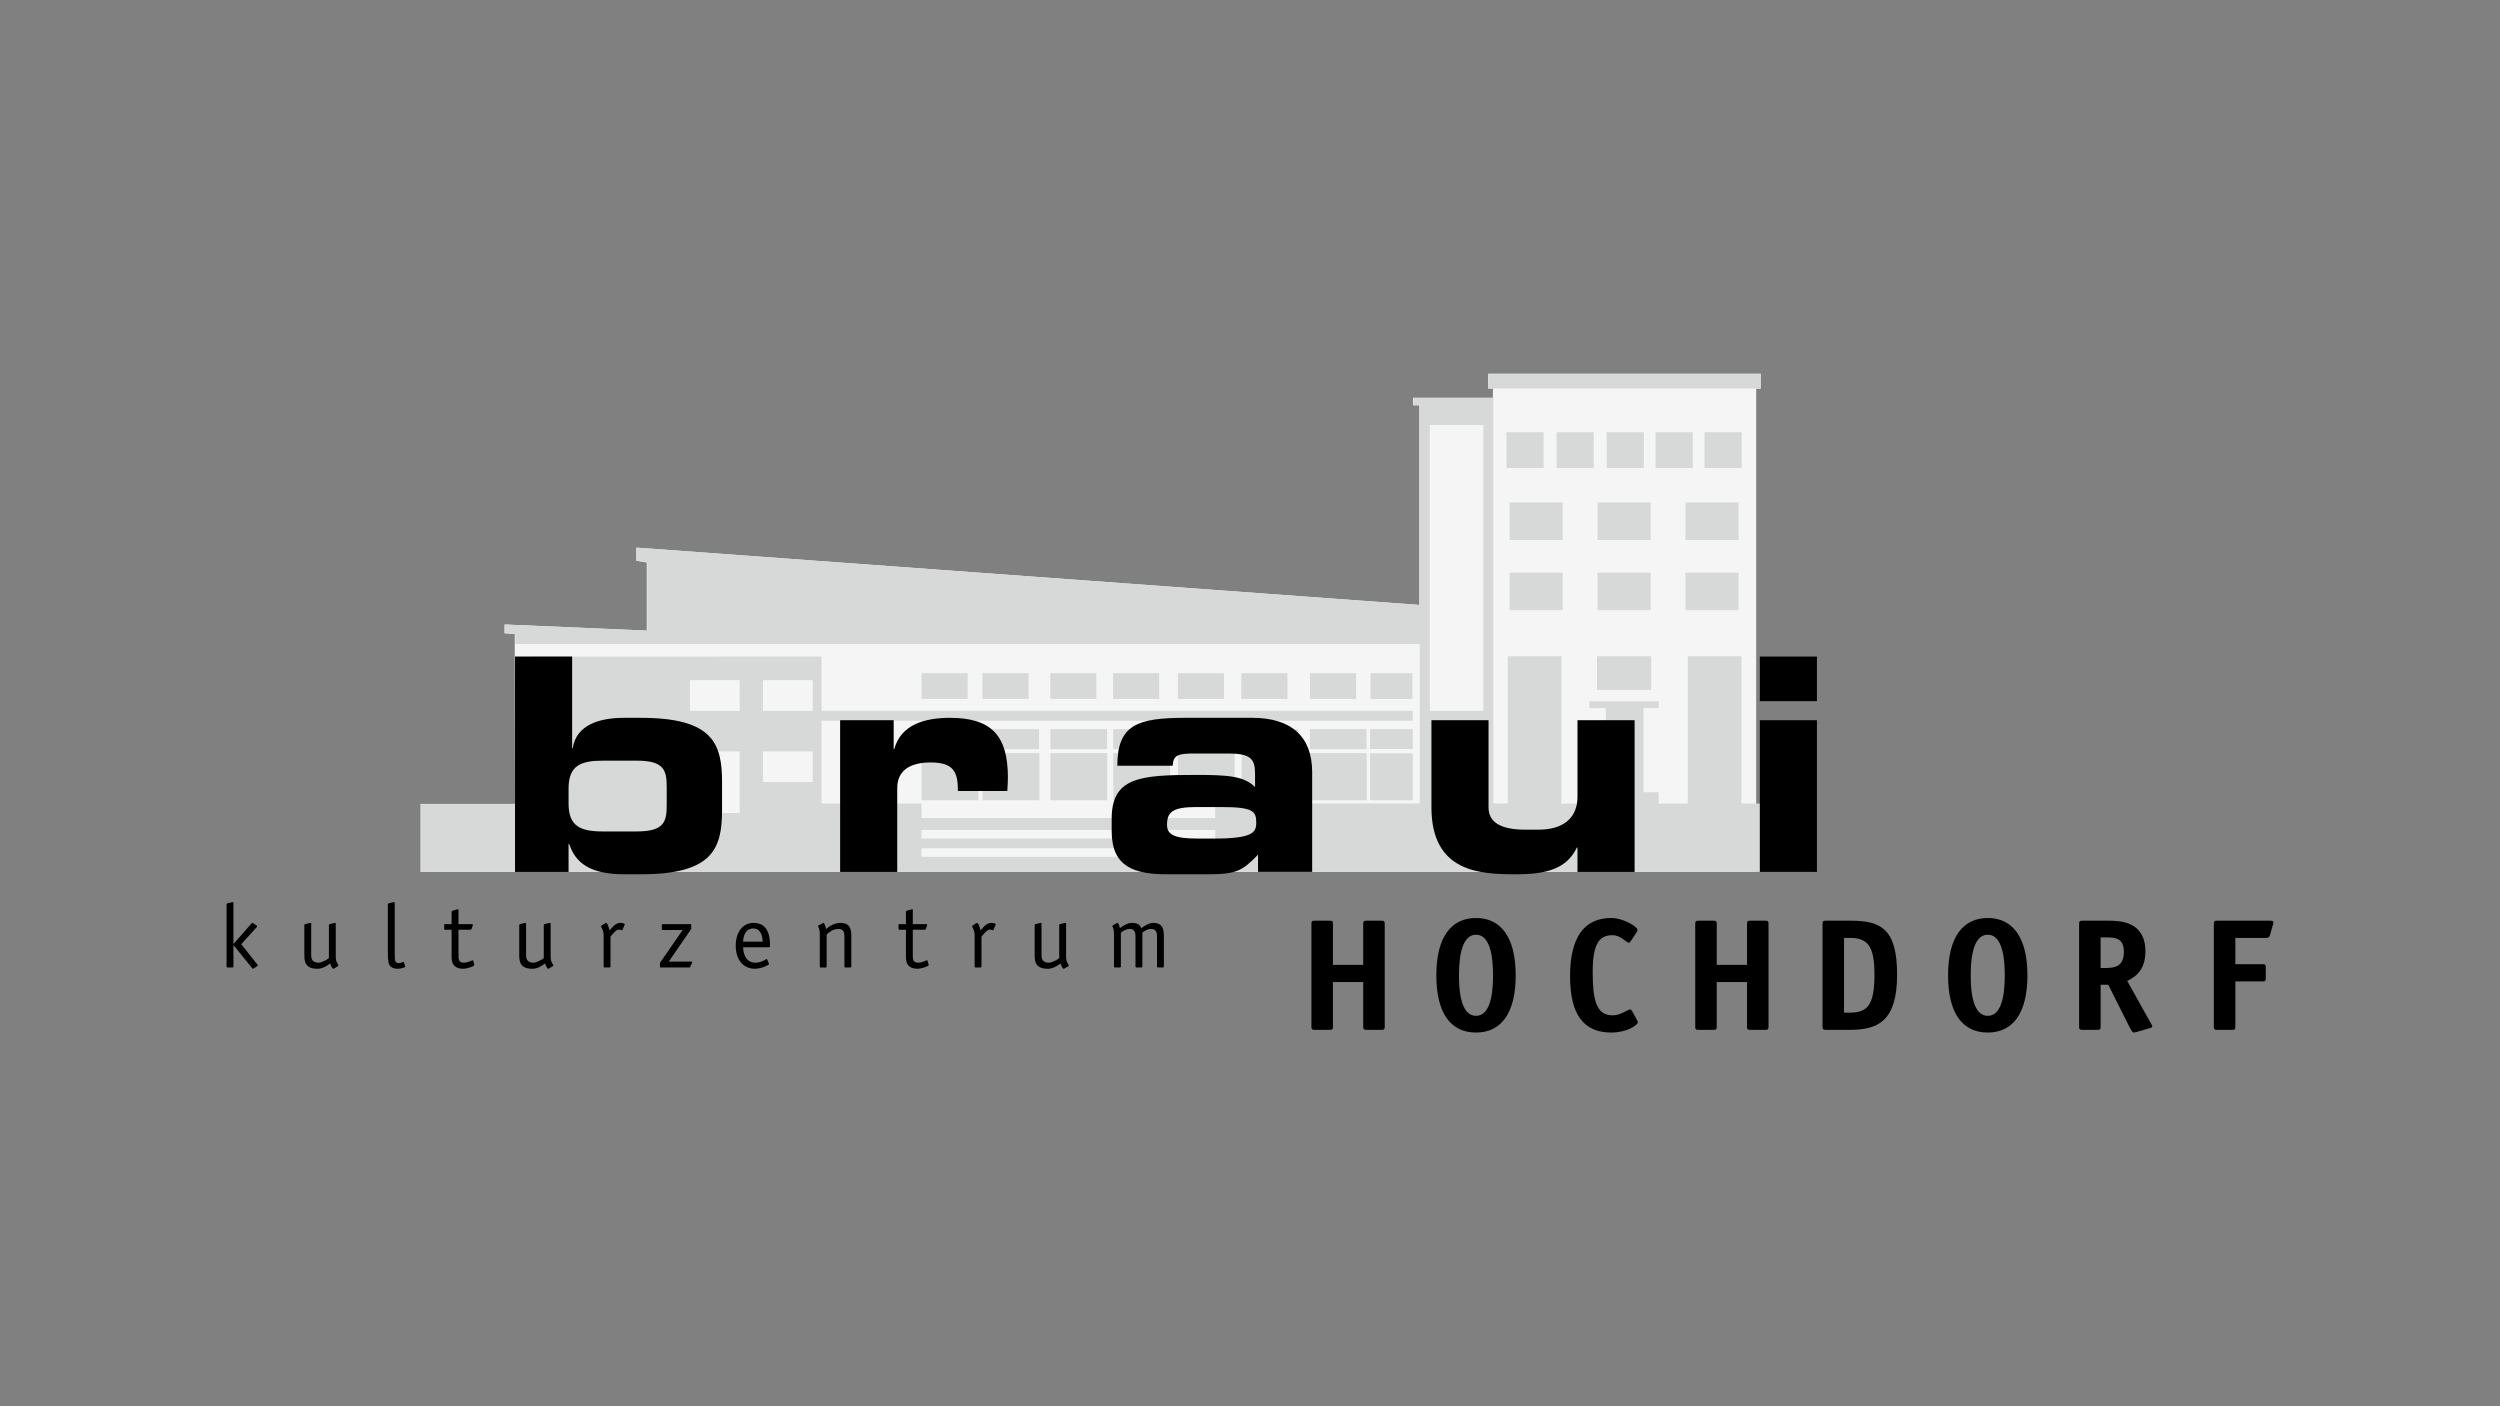<?xml version="1.0" encoding="UTF-8"?> <svg xmlns="http://www.w3.org/2000/svg" id="uuid-cd281224-d870-424e-b68a-22e82a64030a" viewBox="0 0 1920 1080"><rect x="0" y="0" width="1920" height="1080" fill="#808080" stroke="none"/><defs><style>.uuid-1ae04555-3bb2-484a-b7f1-e92de74e978f{fill:#d7d9d9;}.uuid-e47e4f4d-b08e-47ec-a392-31873a190dac{fill:#f5f5f5;}</style></defs><polygon class="uuid-e47e4f4d-b08e-47ec-a392-31873a190dac" points="1146.57 298.48 1142.95 298.48 1142.95 287.07 1352.03 287.07 1352.03 298.48 1348.74 298.48 1348.74 669.57 322.95 669.57 322.95 617.42 395.52 617.43 395.34 494.55 395.34 486.99 387.43 486.32 387.43 479.61 496.71 484.31 496.71 431.98 488.66 430.64 488.66 420.57 1090.02 464.6 1090.02 311.24 1085.24 311.24 1085.24 305.53 1146.54 305.53 1146.57 298.48 1146.57 298.48"></polygon><polygon class="uuid-1ae04555-3bb2-484a-b7f1-e92de74e978f" points="1195.43 331.93 1223.98 331.93 1223.98 359.41 1195.43 359.41 1195.43 331.93 1195.43 331.93"></polygon><polygon class="uuid-1ae04555-3bb2-484a-b7f1-e92de74e978f" points="1309.08 331.93 1337.63 331.93 1337.63 359.41 1309.08 359.41 1309.08 331.93 1309.08 331.93"></polygon><polygon class="uuid-1ae04555-3bb2-484a-b7f1-e92de74e978f" points="1271.49 331.93 1300.04 331.93 1300.04 359.41 1271.49 359.41 1271.49 331.93 1271.49 331.93"></polygon><polygon class="uuid-1ae04555-3bb2-484a-b7f1-e92de74e978f" points="1233.89 331.93 1262.45 331.93 1262.45 359.41 1233.89 359.41 1233.89 331.93 1233.89 331.93"></polygon><polygon class="uuid-1ae04555-3bb2-484a-b7f1-e92de74e978f" points="1156.96 331.93 1185.51 331.93 1185.51 359.41 1156.96 359.41 1156.96 331.93 1156.96 331.93"></polygon><polygon class="uuid-1ae04555-3bb2-484a-b7f1-e92de74e978f" points="1294.47 385.84 1335.23 385.84 1335.23 414.73 1294.47 414.73 1294.47 385.84 1294.47 385.84"></polygon><polygon class="uuid-1ae04555-3bb2-484a-b7f1-e92de74e978f" points="1226.91 385.84 1267.68 385.84 1267.68 414.73 1226.91 414.73 1226.91 385.84 1226.91 385.84"></polygon><polygon class="uuid-1ae04555-3bb2-484a-b7f1-e92de74e978f" points="1159.36 385.84 1200.13 385.84 1200.13 414.73 1159.36 414.73 1159.36 385.84 1159.36 385.84"></polygon><polygon class="uuid-1ae04555-3bb2-484a-b7f1-e92de74e978f" points="1294.47 439.74 1335.23 439.74 1335.23 468.63 1294.47 468.63 1294.47 439.74 1294.47 439.74"></polygon><polygon class="uuid-1ae04555-3bb2-484a-b7f1-e92de74e978f" points="1226.91 439.74 1267.68 439.74 1267.68 468.63 1226.91 468.63 1226.91 439.74 1226.91 439.74"></polygon><polygon class="uuid-1ae04555-3bb2-484a-b7f1-e92de74e978f" points="1159.36 439.74 1200.13 439.74 1200.13 468.63 1159.36 468.63 1159.36 439.74 1159.36 439.74"></polygon><polygon class="uuid-1ae04555-3bb2-484a-b7f1-e92de74e978f" points="1143.31 287 1352.39 287 1352.39 298.41 1143.31 298.41 1143.31 287 1143.31 287"></polygon><polygon class="uuid-1ae04555-3bb2-484a-b7f1-e92de74e978f" points="630.95 553.5 630.99 617.07 707.76 617.07 707.77 628.27 933.2 628.26 933.2 617.1 1090.38 617.07 1090.39 494.55 395.71 494.55 395.71 486.99 387.79 486.32 387.79 479.61 497.08 484.31 497.08 431.98 489.03 430.64 489.03 420.57 1090.39 464.6 1090.38 311.24 1085.6 311.24 1085.6 305.53 1146.91 305.53 1146.91 617.07 1157.95 617.09 1157.95 503.97 1199.24 503.97 1199.24 617.09 1222.33 617.09 1222.33 608.42 1233.26 608.42 1233.26 543.81 1220.73 543.84 1220.73 538.63 1273.86 538.63 1273.86 543.84 1262.25 543.81 1262.25 608.42 1273.82 608.42 1273.82 617.09 1296.18 617.09 1296.18 503.97 1337.47 503.97 1337.47 617.09 1392.58 617.1 1392.58 669.57 323.32 669.57 323.32 617.42 408.54 617.43 408.58 504.25 630.97 504.24 630.98 545.87 1085.02 545.87 1085.02 553.5 630.95 553.5 630.95 553.5"></polygon><polygon class="uuid-e47e4f4d-b08e-47ec-a392-31873a190dac" points="1098.1 326.45 1139.19 326.45 1139.19 545.94 1098.1 545.94 1098.1 326.45 1098.1 326.45"></polygon><polygon class="uuid-e47e4f4d-b08e-47ec-a392-31873a190dac" points="585.92 522.37 585.92 545.94 624.16 545.94 624.16 522.37 585.92 522.37 585.92 522.37"></polygon><polygon class="uuid-e47e4f4d-b08e-47ec-a392-31873a190dac" points="529.84 522.37 568.09 522.37 568.09 545.94 529.84 545.94 529.84 522.37 529.84 522.37"></polygon><polygon class="uuid-e47e4f4d-b08e-47ec-a392-31873a190dac" points="585.92 577.05 624.16 577.05 624.16 600.63 585.92 600.63 585.92 577.05 585.92 577.05"></polygon><polygon class="uuid-e47e4f4d-b08e-47ec-a392-31873a190dac" points="529.84 577.05 568.09 577.05 568.09 624.41 529.84 624.41 529.84 577.05 529.84 577.05"></polygon><polygon class="uuid-1ae04555-3bb2-484a-b7f1-e92de74e978f" points="1052.52 517 1084.74 517 1084.74 536.79 1052.52 536.79 1052.52 517 1052.52 517"></polygon><polygon class="uuid-1ae04555-3bb2-484a-b7f1-e92de74e978f" points="1006.11 517 1041.51 517 1041.51 536.78 1006.11 536.78 1006.11 517 1006.11 517"></polygon><polygon class="uuid-1ae04555-3bb2-484a-b7f1-e92de74e978f" points="953.36 517 988.75 517 988.75 536.78 953.36 536.78 953.36 517 953.36 517"></polygon><polygon class="uuid-1ae04555-3bb2-484a-b7f1-e92de74e978f" points="904.62 517 940.01 517 940.01 536.78 904.62 536.78 904.62 517 904.62 517"></polygon><polygon class="uuid-1ae04555-3bb2-484a-b7f1-e92de74e978f" points="854.87 517 890.26 517 890.26 536.78 854.87 536.78 854.87 517 854.87 517"></polygon><polygon class="uuid-1ae04555-3bb2-484a-b7f1-e92de74e978f" points="806.62 517 842.02 517 842.02 536.78 806.62 536.78 806.62 517 806.62 517"></polygon><polygon class="uuid-1ae04555-3bb2-484a-b7f1-e92de74e978f" points="754.54 517 789.93 517 789.93 536.78 754.54 536.78 754.54 517 754.54 517"></polygon><polygon class="uuid-1ae04555-3bb2-484a-b7f1-e92de74e978f" points="707.76 517 743.15 517 743.15 536.78 707.76 536.78 707.76 517 707.76 517"></polygon><polygon class="uuid-1ae04555-3bb2-484a-b7f1-e92de74e978f" points="953.4 559.97 996.94 559.97 996.94 575.35 953.4 575.35 953.4 559.97 953.4 559.97"></polygon><polygon class="uuid-1ae04555-3bb2-484a-b7f1-e92de74e978f" points="953.51 578.38 997.08 578.38 997.08 614.62 953.51 614.62 953.51 578.38 953.51 578.38"></polygon><polygon class="uuid-1ae04555-3bb2-484a-b7f1-e92de74e978f" points="707.79 559.97 751.33 559.97 751.33 575.35 707.79 575.35 707.79 559.97 707.79 559.97"></polygon><polygon class="uuid-1ae04555-3bb2-484a-b7f1-e92de74e978f" points="707.74 578.38 751.46 578.38 751.46 614.62 707.74 614.62 707.74 578.38 707.74 578.38"></polygon><polygon class="uuid-1ae04555-3bb2-484a-b7f1-e92de74e978f" points="806.67 559.97 850.21 559.97 850.21 575.35 806.67 575.35 806.67 559.97 806.67 559.97"></polygon><polygon class="uuid-1ae04555-3bb2-484a-b7f1-e92de74e978f" points="806.67 578.38 850.34 578.38 850.34 614.62 806.67 614.62 806.67 578.38 806.67 578.38"></polygon><polygon class="uuid-1ae04555-3bb2-484a-b7f1-e92de74e978f" points="904.55 559.97 948.1 559.97 948.1 575.35 904.55 575.35 904.55 559.97 904.55 559.97"></polygon><polygon class="uuid-1ae04555-3bb2-484a-b7f1-e92de74e978f" points="904.6 578.38 948.22 578.38 948.22 614.62 904.6 614.62 904.6 578.38 904.6 578.38"></polygon><polygon class="uuid-1ae04555-3bb2-484a-b7f1-e92de74e978f" points="1005.95 559.97 1049.49 559.97 1049.49 575.35 1005.95 575.35 1005.95 559.97 1005.95 559.97"></polygon><polygon class="uuid-1ae04555-3bb2-484a-b7f1-e92de74e978f" points="1006.09 578.38 1049.62 578.38 1049.62 614.62 1006.09 614.62 1006.09 578.38 1006.09 578.38"></polygon><polygon class="uuid-1ae04555-3bb2-484a-b7f1-e92de74e978f" points="1052.12 559.97 1085.05 559.97 1085.05 575.21 1052.12 575.21 1052.12 559.97 1052.12 559.97"></polygon><polygon class="uuid-1ae04555-3bb2-484a-b7f1-e92de74e978f" points="754.47 559.97 798.01 559.97 798.01 575.35 754.47 575.35 754.47 559.97 754.47 559.97"></polygon><polygon class="uuid-1ae04555-3bb2-484a-b7f1-e92de74e978f" points="754.48 578.38 798.26 578.38 798.26 614.62 754.48 614.62 754.48 578.38 754.48 578.38"></polygon><polygon class="uuid-1ae04555-3bb2-484a-b7f1-e92de74e978f" points="854.95 559.97 898.49 559.97 898.49 575.35 854.95 575.35 854.95 559.97 854.95 559.97"></polygon><polygon class="uuid-1ae04555-3bb2-484a-b7f1-e92de74e978f" points="855.02 578.38 898.62 578.38 898.62 614.62 855.02 614.62 855.02 578.38 855.02 578.38"></polygon><polygon class="uuid-1ae04555-3bb2-484a-b7f1-e92de74e978f" points="1052.17 578.58 1085.05 578.58 1085.05 614.62 1052.17 614.62 1052.17 578.58 1052.17 578.58"></polygon><polygon class="uuid-1ae04555-3bb2-484a-b7f1-e92de74e978f" points="1226.49 503.97 1268.1 503.97 1268.1 529.87 1226.49 529.87 1226.49 503.97 1226.49 503.97"></polygon><polygon class="uuid-e47e4f4d-b08e-47ec-a392-31873a190dac" points="707.76 637.38 933.39 637.38 933.39 643.97 707.76 643.97 707.76 637.38 707.76 637.38"></polygon><polygon class="uuid-e47e4f4d-b08e-47ec-a392-31873a190dac" points="707.76 651.47 933.39 651.47 933.39 658.06 707.76 658.06 707.76 651.47 707.76 651.47"></polygon><path d="M436.66,605.65c0-17.59,9.14-21.47,26.5-21.47h25.81c21.02,0,23.07,7.31,23.07,20.33v13.71c0,13.02-2.06,20.33-23.07,20.33h-25.81c-17.36,0-26.5-3.88-26.5-21.47v-11.42ZM395.54,669.62h41.12v-21.47h.46c4.8,14.39,15.76,23.3,42.26,23.3h12.79c55.51,0,62.37-19.87,62.37-49.57v-21.02c0-29.7-6.85-49.57-62.37-49.57h-13.02c-18.05,0-36.55,5.03-39.29,23.3h-.46v-70.36h-43.86v165.39Z"></path><path d="M1395.4,669.62h-43.86v-116.5h43.86v116.5ZM1395.4,538.49h-43.86v-34.27h43.86v34.27Z"></path><path d="M1063.47,788.35c0,2.21-.49,2.57-2.57,2.57h-11.38c-2.08,0-2.57-.37-2.57-2.57v-34.14h-23.25v34.14c0,2.21-.49,2.57-2.57,2.57h-11.38c-2.08,0-2.57-.37-2.57-2.57v-78.68c0-2.21.49-2.57,2.57-2.57h11.38c2.08,0,2.57.37,2.57,2.57v31.33h23.25v-31.33c0-2.21.49-2.57,2.57-2.57h11.38c2.08,0,2.57.37,2.57,2.57v78.68Z"></path><path d="M1133.58,780.16c-9.18,0-13.09-12-13.09-31.09s3.92-31.2,13.09-31.2,13.09,11.99,13.09,31.2-3.92,31.09-13.09,31.09ZM1164.05,749.07c0-29.61-11.62-44.05-30.47-44.05s-30.47,14.32-30.47,44.05,11.51,43.93,30.47,43.93,30.47-14.32,30.47-43.93Z"></path><path d="M1257.22,783.34c.37.73.61,1.22.61,1.83,0,2.08-8.32,7.83-20.32,7.83-21.42,0-31.7-13.95-31.7-43.32s10.53-44.67,31.7-44.67c9.18,0,20.07,6.74,20.07,9.06,0,.49,0,.97-.61,1.83l-4.53,6.85c-.49.73-.98,1.23-1.47,1.23-2.08,0-6.12-5.75-12.6-5.75-10.53,0-15.18,7.22-15.18,28.27s2.57,33.28,15.18,33.28c6.85,0,11.25-4.52,13.7-4.52.49,0,.85.36,1.35,1.22l3.79,6.86Z"></path><path d="M1358.23,788.35c0,2.21-.49,2.57-2.57,2.57h-11.38c-2.08,0-2.57-.37-2.57-2.57v-34.14h-23.25v34.14c0,2.21-.49,2.57-2.57,2.57h-11.38c-2.08,0-2.57-.37-2.57-2.57v-78.68c0-2.21.49-2.57,2.57-2.57h11.38c2.08,0,2.57.37,2.57,2.57v31.33h23.25v-31.33c0-2.21.49-2.57,2.57-2.57h11.38c2.08,0,2.57.37,2.57,2.57v78.68Z"></path><path d="M1416.22,777.7v-57.39h4.41c13.71,0,18.96,6.12,18.96,28.03,0,23.37-5.14,29.37-18.96,29.37h-4.41ZM1402.39,707.09c-2.21,0-2.69.37-2.69,2.57v78.68c0,2.08.49,2.57,2.57,2.57h18.72c21.78,0,35.98-7.22,35.98-42.34s-12.23-41.49-35.61-41.49h-18.96Z"></path><path d="M1526.59,780.16c-9.18,0-13.09-12-13.09-31.09s3.91-31.2,13.09-31.2,13.09,11.99,13.09,31.2-3.92,31.09-13.09,31.09ZM1557.06,749.07c0-29.61-11.63-44.05-30.47-44.05s-30.47,14.32-30.47,44.05,11.5,43.93,30.47,43.93,30.47-14.32,30.47-43.93Z"></path><path d="M1613.27,743.44v-23.5h4.53c6.36,0,13.34.37,13.34,11.02,0,11.26-6.73,12.48-14.69,12.48h-3.18ZM1613.27,756.29h5.88l16.52,32.92c1.23,2.32,2.2,3.79,2.82,3.79.49,0,1.22-.12,1.71-.25l10.28-2.93c1.22-.37,2.45-.73,2.45-1.47s-.61-1.71-.98-2.32l-18.24-32.68c4.53-2.32,13.95-6.85,13.95-22.64,0-23.01-19.09-23.62-28.51-23.62h-19.82c-2.08,0-2.57.37-2.57,2.57v78.68c0,2.21.49,2.57,2.57,2.57h11.38c2.08,0,2.57-.37,2.57-2.57v-32.06Z"></path><path d="M1716.73,788.35c0,2.21-.37,2.57-2.45,2.57h-11.5c-2.08,0-2.57-.37-2.57-2.57v-78.68c0-2.21.49-2.57,2.57-2.57h40.14c2.45,0,3.06.25,3.06,1.35,0,.61-.12.86-.37,1.71l-2.32,8.2c-.49,1.83-1.84,1.96-2.81,1.96h-23.74v20.2h20.8c2.21,0,2.57.37,2.57,2.57v8.08c0,2.2-.49,2.57-2.57,2.57h-20.8v34.62Z"></path><path d="M197.53,740.6c.14.21.48.49.48.83,0,.28-.28.35-.42.49l-2.43,1.66c-.28.14-.55.42-.83.42-.35,0-.62-.35-.76-.56l-14.15-17.47h-.14v16.23c0,.55-.28.83-.83.83h-3.61c-.56,0-.83-.28-.83-.83v-47.57c0-.48.21-.76.48-.83l3.47-.83c.56-.14.35-.07.83-.14.48,0,.48.55.48.9v31.28l13.8-15.67c.21-.21.42-.56.77-.56.28,0,.55.28.83.41l2.43,1.67c.14.14.42.2.42.48,0,.35-.28.63-.49.84l-11.72,12.97,12.21,15.46Z"></path><path d="M252.59,710.58c0-.48.21-.76.48-.83l3.47-.83c.56-.14.35-.06.83-.14.49,0,.49.56.49.9v24.69c0,1.59.07,3.12.76,4.58.41.83,1.32,2.22,1.32,2.63,0,.28-.35.42-.62.56l-2.7,1.67c-.28.14-.41.21-.55.21-1.04,0-1.8-2.49-2.57-4.09-1.94,1.6-5.69,4.09-9.64,4.09-9.36,0-10.12-5.41-10.12-10.4v-23.03c0-.48.21-.76.48-.83l3.47-.83c.56-.14.35-.06.83-.14.48,0,.48.56.48.9v24.06c0,2.98,1.18,5.62,5.68,5.62,2.15,0,6.59-2.29,7.91-3.54v-25.24Z"></path><path d="M311.11,741.78c.07.14.14.35.14.49,0,.76-3.33,1.73-5.89,1.73-3.4,0-5.69-1.39-6.52-3.33-.97-2.29-.97-7.63-.97-10.05v-35.99c0-.48.21-.76.49-.83l3.47-.83c.55-.14.35-.07.83-.14.48,0,.48.55.48.9v37.03c0,2.15.07,5.69.21,6.51.14.77.76,2.43,2.77,2.43,1.8,0,3.12-.9,3.61-.9.42,0,.42.2.48.41l.9,2.56Z"></path><path d="M364.16,740.46c.07.28.14.49.14.7,0,.9-5.2,2.84-8.94,2.84-2.98,0-5.48-1.11-6.52-2.43-2.01-2.15-2.01-5.27-2.01-7.84v-19.69h-5.2c-.48,0-.48-.48-.48-.83v-2.64c0-.48,0-.83.48-.83h5.2v-9.5c0-.41.28-.69.76-.83l3.68-1.04c.21,0,.35-.07.49-.07.35,0,.35.34.35.76v10.68h10.26c.42,0,.76.07.76.49,0,.14-.07.28-.07.49l-.9,2.7c-.14.34-.49.62-.9.62h-9.15v19.69c0,2.78,0,5.62,4.16,5.62,3.26,0,6.03-1.88,6.66-1.88.27,0,.48.21.48.41l.76,2.57Z"></path><path d="M417.62,710.58c0-.48.21-.76.49-.83l3.47-.83c.55-.14.35-.06.83-.14.49,0,.49.56.49.9v24.69c0,1.59.07,3.12.76,4.58.42.83,1.32,2.22,1.32,2.63,0,.28-.35.42-.62.56l-2.7,1.67c-.28.14-.42.21-.56.21-1.04,0-1.8-2.49-2.57-4.09-1.94,1.6-5.68,4.09-9.64,4.09-9.36,0-10.12-5.41-10.12-10.4v-23.03c0-.48.21-.76.48-.83l3.47-.83c.55-.14.35-.06.83-.14.49,0,.49.56.49.9v24.06c0,2.98,1.18,5.62,5.68,5.62,2.15,0,6.59-2.29,7.9-3.54v-25.24Z"></path><path d="M468.87,742.2c0,.55-.28.83-.83.83h-3.61c-.55,0-.83-.28-.83-.83v-23.79c0-1.25-.21-3.53-1.18-5.27-.56-.96-.76-1.52-.76-1.73.07-.42.35-.62.49-.69l2.57-1.6c.28-.21.56-.35.69-.35,1.25,0,2.43,4.3,2.7,5.82,1.8-1.94,4.3-5.82,8.32-5.82,1.59,0,3.4.56,3.4,1.18,0,.14-.14.35-.21.56l-1.53,3.53c-.07.14-.14.49-.42.49-.35,0-.97-.62-2.29-.62-2.43,0-4.85,3.61-6.52,5.41v22.88Z"></path><path d="M513.59,738.52h17.13c.62,0,.97.07.97.28s-.14.41-.28.76l-1.25,2.85c-.21.56-.48.62-.9.62h-21.63c-.69,0-.76-.06-.76-.83v-2.78l17.4-25.16h-15.18c-.56,0-.83-.28-.83-.83v-2.85c0-.69.14-.83.83-.83h20.94c.69,0,.83.14.83.83v2.85l-17.27,25.1Z"></path><path d="M570.73,723.2c0-3.46,1.39-10.13,7.77-10.13,6.03,0,7.21,6.52,7.21,10.13h-14.98ZM589.24,736.93c-.14-.22-.21-.42-.41-.42-.42,0-4.02,2.85-8.53,2.85-7.9,0-9.57-7.63-9.57-11.86h19.9c.76,0,.76-.55.76-1.53,0-5.97-1.04-17.2-12.62-17.2-8.6,0-13.73,7.42-13.73,17.62s5.41,17.54,14.63,17.61c5.13,0,10.95-2.84,10.95-3.61,0-.21-.14-.35-.21-.56l-1.18-2.91Z"></path><path d="M653.8,742.2c0,.55-.27.83-.83.83h-3.61c-.56,0-.83-.28-.83-.83v-23.16c0-2.98-.76-5.61-4.51-5.61-4.51,0-7.42,2.7-9.15,4.23v24.55c0,.55-.28.83-.83.83h-3.61c-.56,0-.83-.28-.83-.83v-23.92c0-2.29,0-3.06-.28-4.09-.55-2.08-1.11-2.56-1.11-2.91,0-.14.07-.28.35-.49l3.12-1.74c.14-.07.35-.28.56-.28,1.25,0,2.08,4.16,2.15,4.72,2.29-1.8,5.89-4.72,11.16-4.72,7.7,0,8.25,5.41,8.25,10.4v23.02Z"></path><path d="M713.09,740.46c.07.28.14.49.14.7,0,.9-5.2,2.84-8.94,2.84-2.98,0-5.48-1.11-6.52-2.43-2.01-2.15-2.01-5.27-2.01-7.84v-19.69h-5.2c-.49,0-.49-.48-.49-.83v-2.64c0-.48,0-.83.49-.83h5.2v-9.5c0-.41.28-.69.76-.83l3.67-1.04c.21,0,.35-.07.49-.07.35,0,.35.34.35.76v10.68h10.26c.42,0,.76.07.76.49,0,.14-.07.28-.07.49l-.9,2.7c-.14.34-.48.62-.9.62h-9.15v19.69c0,2.78,0,5.62,4.16,5.62,3.26,0,6.03-1.88,6.66-1.88.28,0,.48.21.48.41l.76,2.57Z"></path><path d="M753.79,742.2c0,.55-.28.83-.83.83h-3.6c-.56,0-.83-.28-.83-.83v-23.79c0-1.25-.21-3.53-1.18-5.27-.55-.96-.76-1.52-.76-1.73.07-.42.35-.62.48-.69l2.57-1.6c.28-.21.56-.35.69-.35,1.25,0,2.43,4.3,2.7,5.82,1.8-1.94,4.3-5.82,8.32-5.82,1.59,0,3.4.56,3.4,1.18,0,.14-.14.35-.21.56l-1.53,3.53c-.07.14-.14.49-.42.49-.35,0-.97-.62-2.29-.62-2.43,0-4.85,3.61-6.52,5.41v22.88Z"></path><path d="M813.48,710.58c0-.48.21-.76.49-.83l3.47-.83c.56-.14.35-.06.83-.14.49,0,.49.56.49.9v24.69c0,1.59.07,3.12.76,4.58.42.83,1.32,2.22,1.32,2.63,0,.28-.35.42-.62.56l-2.7,1.67c-.28.14-.42.21-.56.21-1.04,0-1.8-2.49-2.57-4.09-1.94,1.6-5.68,4.09-9.64,4.09-9.36,0-10.13-5.41-10.13-10.4v-23.03c0-.48.21-.76.49-.83l3.47-.83c.55-.14.35-.06.83-.14.48,0,.48.56.48.9v24.06c0,2.98,1.18,5.62,5.69,5.62,2.15,0,6.59-2.29,7.9-3.54v-25.24Z"></path><path d="M855.57,718.41c0-1.59-.07-3.26-.41-4.85-.35-1.59-.9-2.01-.9-2.36,0-.14.07-.28.35-.48l2.98-1.67c.14-.07.42-.28.62-.28,1.04,0,1.8,3.61,1.87,4.09,1.8-1.67,6.1-4.09,9.02-4.09,4.51,0,6.45,1.39,7.35,4.16,2.08-1.53,5.82-4.16,9.15-4.16,7.7,0,8.25,5.41,8.25,10.4v23.02c0,.55-.28.83-.83.83h-3.61c-.55,0-.83-.28-.83-.83v-23.16c0-2.98-.76-5.61-4.44-5.61-3.33,0-5.41,1.87-6.8,2.84v25.93c0,.55-.28.83-.83.83h-3.61c-.55,0-.83-.28-.83-.83v-23.16c0-2.98-.76-5.61-4.51-5.61-3.12,0-5.55,1.94-6.73,2.91v25.87c0,.55-.28.83-.83.83h-3.61c-.56,0-.83-.28-.83-.83v-23.79Z"></path><path d="M645.22,553.11h41.12v22.16h.46c5.03-18.5,22.85-23.98,42.72-23.98,31.98,0,44.55,13.71,44.55,45.92,0,2.97-.23,6.17-.46,10.28h-37.92c0-14.85-3.43-21.93-21.02-21.93-15.08,0-25.59,5.71-25.59,19.64v64.42h-43.86v-116.5Z"></path><path d="M919.34,644.03c-17.13,0-23.07-2.97-23.07-10.51,0-9.59,3.88-13.71,22.39-13.71h19.42c24.22,0,26.73,3.2,26.73,11.88,0,7.77-2.74,12.34-32.9,12.34h-12.56ZM853.78,638.32c0,27.41,17.13,33.35,43.86,33.12h29.92c21.93,0,26.5-2.51,38.61-15.08v13.25h41.58v-76.53c0-27.41-15.99-41.8-46.15-41.8h-50.94c-37.01,0-52.54,5.25-52.54,36.78h42.49c.46-8.22,4.11-9.37,16.9-9.37h25.81c17.13,0,20.56,4.11,20.56,15.53v10.28c-8.45-8.68-21.7-9.37-45.69-9.37-42.49,0-64.42,1.83-64.42,33.58v9.59Z"></path><path d="M1255.37,669.62h-43.86v-18.73h-.46c-7.76,16.22-23.07,20.56-46.6,20.56-27.19,0-65.11-1.14-65.11-51.4v-66.93h43.86v66.93c0,11.42,9.14,17.13,28.33,17.13h10.05c18.73,0,29.93-8.68,29.93-25.36v-58.71h43.86v116.5Z"></path></svg> 